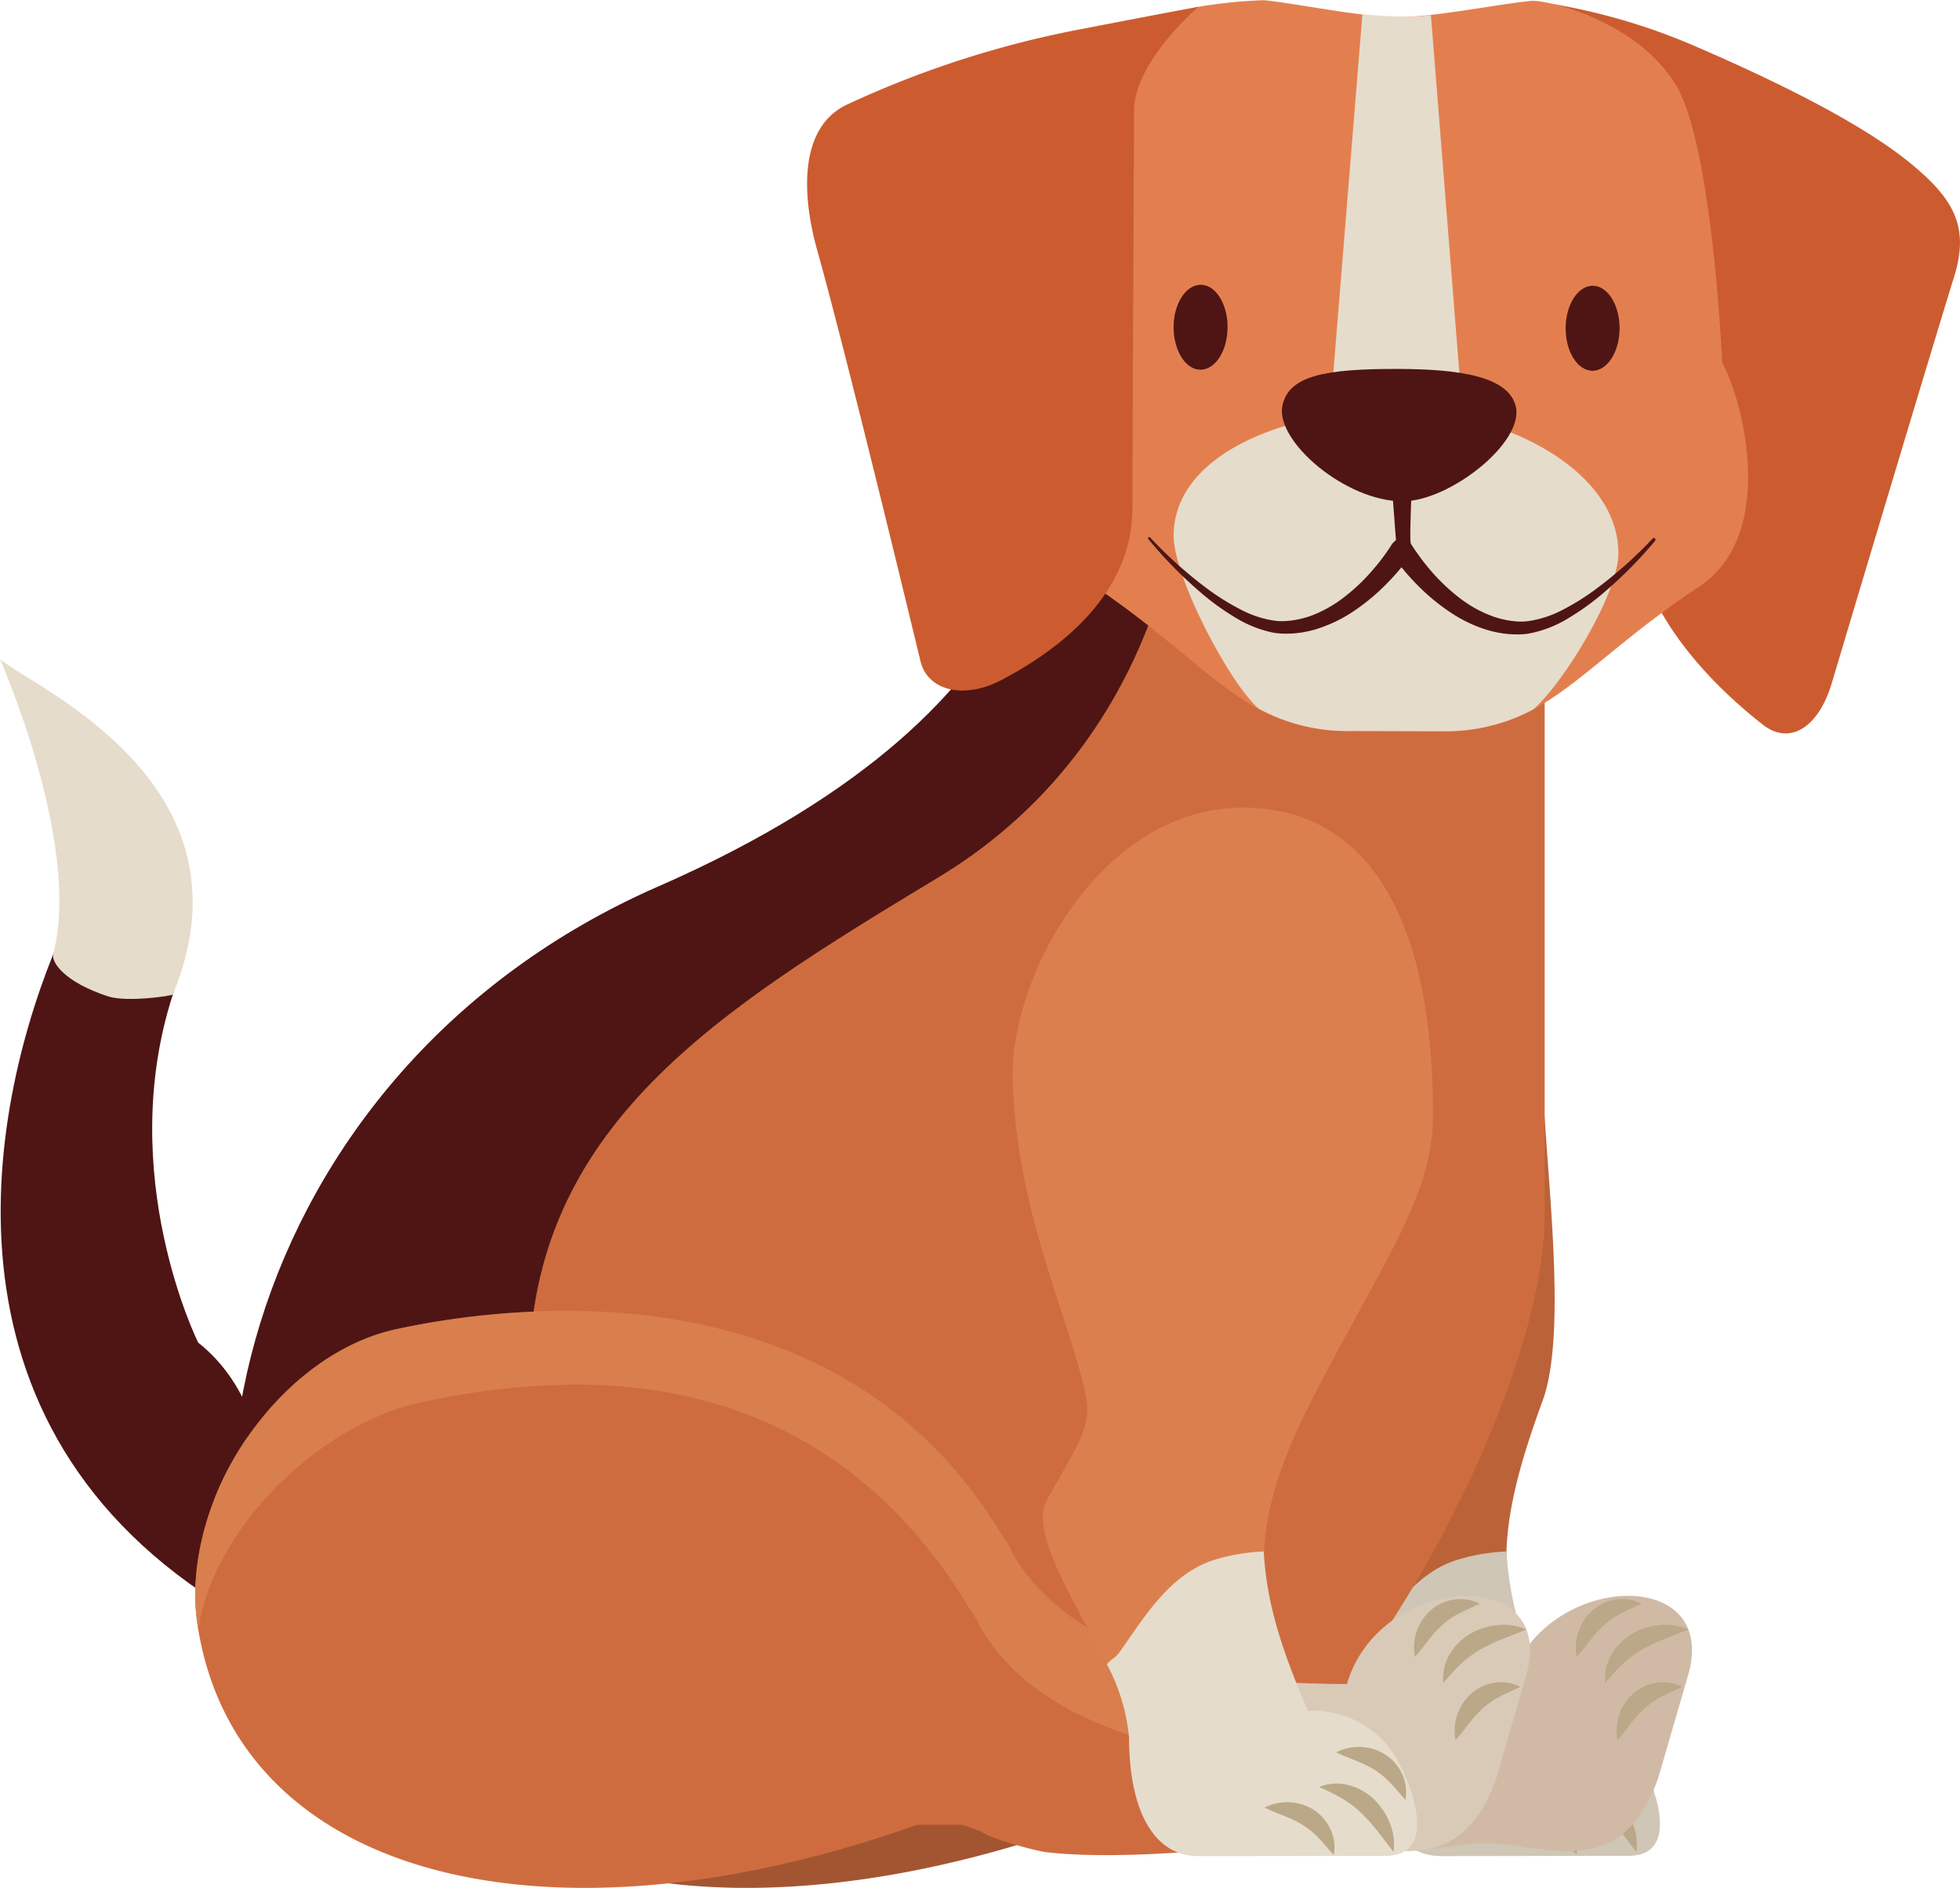 <?xml version="1.0" encoding="utf-8"?>
<svg xmlns="http://www.w3.org/2000/svg" xmlns:xlink="http://www.w3.org/1999/xlink" width="202.467" height="195" viewBox="0 0 202.467 195"><defs><clipPath id="a"><path d="M0,150.292H202.467v-195H0Z" transform="translate(0 44.708)" fill="none"/></clipPath></defs><g clip-path="url(#a)"><g transform="translate(129.683 81.931)"><path d="M22.864,21.81c0,8.344,2.8,26.855,0,34.466-5.5,14.934-4.623,20.578.523,32.586a8.869,8.869,0,0,1,9.216,4.5c1.186,2.085,4.183,9.434-1.287,9.434-5.374,0-16.081-.7-19.239-.7-4.715,0-6.433-4.287-6.433-11.148,0-6-11.628-19.619-8.893-24.443C.816,59.333,1.571,58.522.446,54.291-1.94,45.311-6.4,35.785-6.79,23.093-7.113,12.642-.405-6.488,14.4-6.488c10.6,0,8.466,4.453,8.466,28.3" transform="translate(6.802 6.488)" fill="#bb6239"/></g><g transform="translate(139.425 160.257)"><path d="M1,8.024C3.551,4.426,6.116.1,10.534-1.436A19.944,19.944,0,0,1,15.9-2.387c.318,5.352,1.753,9.9,4.571,16.456A9.974,9.974,0,0,1,29.8,19.321c1.226,2.15,4.314,9.731-1.33,9.731-5.539,0-16.051.026-19.309.026-4.868,0-7.171-5.169-7.171-12.247A19.747,19.747,0,0,0-.3,9.276C.188,8.678.55,8.648,1,8.024" transform="translate(0.296 2.387)" fill="#cfc6b5"/></g><g transform="translate(161.332 184.234)"><path d="M5.94,5.441a5.763,5.763,0,0,0-.366-2.922A6.794,6.794,0,0,0,3.907,0a5.868,5.868,0,0,0-2.7-1.483,4.774,4.774,0,0,0-2.975.222A19.964,19.964,0,0,1,.658-.064,10.786,10.786,0,0,1,2.577,1.4,16.8,16.8,0,0,1,4.252,3.255c.545.676,1.073,1.4,1.688,2.185" transform="translate(1.767 1.618)" fill="#bba888"/></g><g transform="translate(163.1 180.448)"><path d="M5.516,4.207a4.429,4.429,0,0,0-.292-2.582A4.718,4.718,0,0,0,3.449-.46,5.009,5.009,0,0,0,.871-1.25,5.178,5.178,0,0,0-1.641-.7c.794.4,1.54.65,2.216.938a10.72,10.72,0,0,1,1.832.92A8.644,8.644,0,0,1,3.946,2.44c.5.51.968,1.1,1.57,1.766" transform="translate(1.641 1.251)" fill="#bba888"/></g><g transform="translate(155.703 186.155)"><path d="M5.513,4.207a4.359,4.359,0,0,0-.292-2.582A4.732,4.732,0,0,0,3.45-.46,5.063,5.063,0,0,0,.872-1.25,5.178,5.178,0,0,0-1.64-.7c.794.4,1.54.65,2.22.938a10.836,10.836,0,0,1,1.828.92,8.8,8.8,0,0,1,1.54,1.274c.5.515.968,1.108,1.566,1.771" transform="translate(1.64 1.251)" fill="#bba888"/></g><g transform="translate(36.893 135.416)"><path d="M16.04,1.439C29.6-1.475,61.937-4.607,78.407,22.5c.153.253.31.5.467.741l.022-.065.2.4c.126.188.249.371.371.55l0,.153c8.88,16.09,34.745,14.581,34.745,14.581,3.271-11.279,21.145-12.937,17.857-1.609-1.213,4.161-3.023,10.4-3.023,10.4-3.005,8.361-8.069,7.554-13.229,6.747a20.626,20.626,0,0,0-6.385-.336c-8.736,1.439-19.937,2.181-26.362,1.4-1.112-.135-5.805-1.422-6.547-2.067,0,0-.781-.323-1.775-.659-1.265-.423-2.874-.846-3.638-.567-38.962,14.3-71.662,6.22-75.644-20.2C-6.453,19.3,3.7,4.086,16.04,1.439" transform="translate(4.771 0.428)" fill="#a35531"/></g><g transform="translate(138.677 173.606)"><path d="M.649,0C.37.375.086.746-.193,1.112.112,1.1.278,1.09.278,1.09A11.446,11.446,0,0,1,.649,0" transform="translate(0.193)" fill="#b56b40"/></g><g transform="translate(138.873 164.838)"><path d="M.567,10.043c.3-1.378.676-3.411,1.038-4.767,7.825.859,15.222.851,15.222.851,3.341-11.51,21.865-12.457,18.506-.894C34.1,9.48,32.246,15.848,32.246,15.848c-3.079,8.592-8.418,7.851-13.783,7.114A22.207,22.207,0,0,0,12,22.7a60.545,60.545,0,0,1-11.632.7,35.389,35.389,0,0,1,.2-13.351" transform="translate(0.169 2.987)" fill="#d0baa6"/></g><g transform="translate(165.793 167.836)"><path d="M6.643.377A5.709,5.709,0,0,0,3.734-.09,6.845,6.845,0,0,0,.851.8,6.009,6.009,0,0,0-1.33,2.985a4.777,4.777,0,0,0-.611,2.922,21.184,21.184,0,0,1,1.819-2A11.054,11.054,0,0,1,1.828,2.47,17.866,17.866,0,0,1,4.074,1.384c.8-.336,1.64-.646,2.569-1.008" transform="translate(1.976 0.112)" fill="#bba888"/></g><g transform="translate(162.782 165.175)"><path d="M5.238.366A4.386,4.386,0,0,0,2.673-.075,4.732,4.732,0,0,0,.178,1.046,5.094,5.094,0,0,0-1.3,3.3a5.237,5.237,0,0,0-.17,2.569C-.86,5.216-.411,4.566.052,4A10.756,10.756,0,0,1,1.443,2.5,8.5,8.5,0,0,1,3.1,1.378C3.733,1.042,4.431.754,5.238.366" transform="translate(1.558 0.109)" fill="#bba888"/></g><g transform="translate(166.986 173.764)"><path d="M5.234.366a4.372,4.372,0,0,0-2.56-.441A4.717,4.717,0,0,0,.179,1.046,5.021,5.021,0,0,0-1.3,3.3a5.219,5.219,0,0,0-.17,2.565C-.859,5.216-.414,4.57.048,4a11.046,11.046,0,0,1,1.4-1.5A8.6,8.6,0,0,1,3.1,1.378C3.734,1.037,4.432.754,5.234.366" transform="translate(1.557 0.109)" fill="#bba888"/></g><g transform="translate(24.154 47.948)"><path d="M7.845,108.315c-20.966-27.928-9.482-77.8,33.894-96.8,44.053-19.3,39.647-43.738,39.647-43.738l51.69,22.092v55.41c0,19.933-22.127,58.568-36.969,63.034Z" transform="translate(2.334 32.221)" fill="#cf6c3f"/></g><g transform="translate(23.9 47.838)"><path d="M33.971,33.71c44.057-19.3,39.647-43.738,39.647-43.738L87.51-4.087C86.9.37,83.065,20.591,62.949,32.747,40.238,46.468,20.654,58.476,20.654,84.2c0,16.98-6.656,35.826-15.9,46.307H.076c-20.971-27.928-9.487-77.794,33.894-96.8" transform="translate(10.105 10.028)" fill="#4e1514"/></g><g transform="translate(0.072 69.798)"><path d="M15.727,53.1s-8.649-17.355-2.621-35.97S-.215-12.847-3.73-15.795c0,0,8.453,18.868,4.484,28.743C-6.4,30.744-12.131,64.354,22.13,82.5c0,0,4.772-20.569-6.4-29.406" transform="translate(4.678 15.795)" fill="#4e1514"/></g><g transform="translate(0.001 68.093)"><path d="M13.763,26.688c-.057.144-4.763.829-6.686.2-4.545-1.483-5.888-3.542-5.67-4.379,2.962-11.366-5.5-30.449-5.5-30.449C-.592-4.991,22.756,4.9,13.763,26.688" transform="translate(4.094 7.939)" fill="#e6dccb"/></g><g transform="translate(160.497 0.43)"><path d="M0,0A64.177,64.177,0,0,1,14.167,4.152c8.274,3.55,17.425,7.986,22.606,12.217,4.588,3.742,6.176,6.625,4.61,11.715-2.735,8.867-9.2,30.475-12.662,42.059-1.374,4.615-4.362,6.442-7.118,4.279C16.278,70.249,8.427,62.485,8.082,52.776,7.55,38.029,0,0,0,0" transform="translate(0)" fill="#cc5c2f"/></g><g transform="translate(107.88 0)"><path d="M2.111,28.713,7.044.088l7.916-7.873a51.97,51.97,0,0,1,7.092-.737c3.707.388,10.062,1.749,13.791,1.74v.035l0-.035c3.734.031,10.093-1.291,13.8-1.666C51.18-8.6,60.522-6.476,64.613.245c3.777,6.2,4.78,28.652,4.78,28.652,2.3,4.279,5.587,17.852-2.338,23.125C54.268,60.527,51.415,67.048,40.214,67.013L35.648,67l0-.035V67l-4.562-.013C19.876,66.96,17.063,60.427,4.318,51.847-3.576,46.531-.209,32.979,2.111,28.713" transform="translate(0.628 8.541)" fill="#e37f4f"/></g><g transform="translate(121.236 1.476)"><path d="M12.438,31.932,15.8-9.5c.885.092,2.669.2,3.577.227a18.673,18.673,0,0,0,3.5-.144L26.182,32.15c8.453,1.906,16.077,7.114,16.06,14.044-.013,4.144-5.6,13.272-8.754,16.086a19.2,19.2,0,0,1-9.657,2.277l-4.562-.013,0-.035,0,.035-4.567-.013A19.146,19.146,0,0,1,5.049,62.2C1.913,59.371-3.713,48.511-3.7,44.367c.017-6.909,7.685-11.013,16.138-12.435" transform="translate(3.7 9.499)" fill="#e6dccb"/></g><g transform="translate(121.233 29.41)"><path d="M0,3.375c0,2.425,1.234,4.4,2.774,4.4s2.791-1.958,2.8-4.383S4.335-1,2.8-1,0,.954,0,3.375" transform="translate(0 1.004)" fill="#4e1514"/></g><g transform="translate(161.732 29.518)"><path d="M0,3.378C-.009,5.8,1.234,7.771,2.77,7.775S5.561,5.817,5.57,3.4,4.336-1,2.8-1.005,0,.953,0,3.378" transform="translate(0 1.005)" fill="#4e1514"/></g><g transform="translate(83.375 0.71)"><path d="M31.15,0S30.77.031,19.386,2.233A102.368,102.368,0,0,0-5.183,10.11C-10.29,12.557-9.7,19.85-8.249,25.04-5.475,34.967.016,57.526,2.437,67.562c.733,3.066,4.449,4.021,8.383,1.963,5.971-3.132,13.5-8.837,13.521-17.734.061-21.935.126-29.07.166-41.03C24.516,5.653,31.15,0,31.15,0" transform="translate(9.266)" fill="#cc5c2f"/></g><g transform="translate(132.412 38.108)"><path d="M18.622,2.975C17.876-.113,12.83-.867,6.5-.885c-7.659-.022-11.345.72-11.981,3.8-.755,3.611,6.455,9.857,12.4,9.875,4.837.013,12.609-6.071,11.707-9.814" transform="translate(5.54 0.885)" fill="#4e1514"/></g><g transform="translate(118.59 50.824)"><path d="M.013,3.59.192,3.6h0a44.1,44.1,0,0,0,5.941,5.33,24.745,24.745,0,0,0,3.363,2.1,10.8,10.8,0,0,0,3.633,1.2,5.87,5.87,0,0,0,.916.035c.314-.013.624-.044.938-.087a9.965,9.965,0,0,0,1.832-.458,12.915,12.915,0,0,0,3.306-1.828,19.4,19.4,0,0,0,2.818-2.6c.423-.475.833-.973,1.221-1.479.192-.257.375-.515.554-.772s.371-.536.5-.768l.393-.384-.375-4.959,1.985,0s-.222,5.081-.074,5.321l.009.022c.148.231.323.515.506.768s.366.523.554.772c.384.515.789,1.008,1.213,1.487a19.79,19.79,0,0,0,2.8,2.608,12.743,12.743,0,0,0,3.306,1.836,9.239,9.239,0,0,0,1.814.467c.31.048.628.079.938.1h.454l.458-.035A11.015,11.015,0,0,0,42.827,11.1,24.79,24.79,0,0,0,46.19,9.007a43.725,43.725,0,0,0,5.958-5.3l0,0,.236-.017.026.24A44.407,44.407,0,0,1,46.7,9.64a25.645,25.645,0,0,1-3.358,2.368,12.01,12.01,0,0,1-3.965,1.531c-.183.035-.366.057-.554.074l-.288.017-.126.009-.148,0c-.362,0-.728-.013-1.095-.044a11.1,11.1,0,0,1-2.137-.419,14.352,14.352,0,0,1-3.86-1.858,21.151,21.151,0,0,1-3.245-2.678q-.739-.739-1.413-1.535L26.179,6.7l-.34.41c-.454.528-.929,1.034-1.426,1.527a21.73,21.73,0,0,1-3.254,2.656,14.806,14.806,0,0,1-3.873,1.828,11.391,11.391,0,0,1-2.142.406c-.362.026-.728.039-1.09.031a7.275,7.275,0,0,1-1.112-.1A12.133,12.133,0,0,1,9,11.886,25.122,25.122,0,0,1,5.662,9.5,44.322,44.322,0,0,1,0,3.756Z" transform="translate(0.004 1.068)" fill="#4e1514"/></g><g transform="translate(20.167 135.416)"><path d="M16.042,1.439C29.594-1.475,61.944-4.607,78.405,22.5c.157.253.318.5.475.741l.017-.065.2.4c.122.188.249.371.371.55l0,.153c8.88,16.09,34.74,14.581,34.74,14.581,3.276-11.279,21.15-12.937,17.861-1.609-1.213,4.161-3.027,10.4-3.027,10.4-3,8.361-8.065,7.554-13.224,6.747a20.654,20.654,0,0,0-6.39-.336c-8.732,1.439-19.933,2.181-26.362,1.4-1.108-.135-5.8-1.422-6.538-2.067,0,0-.785-.323-1.78-.659-1.269-.423-2.879-.846-3.642-.567-38.958,14.3-71.653,6.22-75.644-20.2C-6.451,19.3,3.7,4.086,16.042,1.439" transform="translate(4.772 0.428)" fill="#cf6c3f"/></g><g transform="translate(20.168 164.01)"><path d="M.007,0C0,.209,0,.419,0,.628,0,.419,0,.209.007,0h0" transform="translate(0.002)" fill="#f2ede4"/></g><g transform="translate(55.118 135.388)"><path d="M37.986,19.04v.022c4.261,7.724,12.435,11.393,19.784,13.12-7.45-2.351-15.693-5.727-19.784-13.142M-8.02-5.664c-1.112,0-2.207.026-3.276.07a.074.074,0,0,1,0,.031q1.609-.072,3.284-.07c15.017,0,33.689,4.4,44.942,22.92.157.257.318.5.475.741l.017-.061.2.4c.122.183.249.371.371.545v-.026c-.122-.174-.249-.362-.371-.545l-.2-.4-.017.065c-.157-.249-.318-.493-.475-.75C25.674-1.267,7-5.664-8.02-5.664" transform="translate(11.3 5.664)" fill="#d87f4d"/></g><g transform="translate(26.319 135.458)"><path d="M22.2,0A84.538,84.538,0,0,0,8.06,1.8C2.39,3.014-2.814,6.878-6.6,11.933l.009.017C-2.805,6.9,2.394,3.04,8.06,1.823A85.468,85.468,0,0,1,22.2.026.055.055,0,0,0,22.2,0" transform="translate(6.604)" fill="#68251e"/></g><g transform="translate(20.176 147.391)"><path d="M4.737,0A29.85,29.85,0,0,0-1.409,16.618s0,0,0,0A29.8,29.8,0,0,1,4.741.017Z" transform="translate(1.409)" fill="#68251e"/></g><g transform="translate(20.169 135.417)"><path d="M29.468,0q-1.675,0-3.284.07a84.6,84.6,0,0,0-14.136,1.8C6.386,3.084,1.183,6.948-2.607,11.994a29.824,29.824,0,0,0-6.15,16.6c0,.209-.009.414-.009.624a20.953,20.953,0,0,0,.231,3.149l.079.462c1.71-10.76,12.8-21.189,22.938-23.37A76.591,76.591,0,0,1,30.519,7.6c13.316,0,29.306,4.4,40.568,22.925.148.257.305.506.462.746l.026-.061.2.393c.122.188.244.375.371.554v.148c7.293,13.22,28.3,14.4,35.556,14.4,1.579,0,2.508-.052,2.508-.052,1.378-4.745-6.246-6.084-14.956-8.837-7.349-1.727-15.527-5.4-19.789-13.115l0-.026h0l.009-.126c-.122-.179-.249-.362-.371-.55l-.2-.4-.017.065c-.161-.244-.318-.489-.475-.746C63.157,4.4,44.485,0,29.468,0" transform="translate(8.766 0)" fill="#d87f4d"/></g><g transform="translate(122.151 164.839)"><path d="M.567,10.042C.855,8.664,1.243,6.631,1.6,5.275c7.825.859,15.218.851,15.218.851,3.345-11.51,21.869-12.457,18.511-.89-1.239,4.24-3.084,10.616-3.084,10.616C27.905,27.951,19.082,21.531,12,22.7a60.545,60.545,0,0,1-11.628.7A35.3,35.3,0,0,1,.567,10.042" transform="translate(0.169 2.987)" fill="#d9cab8"/></g><g transform="translate(149.069 167.836)"><path d="M6.641.377A5.694,5.694,0,0,0,3.732-.09,6.846,6.846,0,0,0,.853.8,6.009,6.009,0,0,0-1.328,2.985a4.842,4.842,0,0,0-.615,2.922,20.083,20.083,0,0,1,1.828-2A11.023,11.023,0,0,1,1.83,2.47,17.3,17.3,0,0,1,4.076,1.384c.8-.336,1.64-.646,2.565-1.008" transform="translate(1.976 0.112)" fill="#bba888"/></g><g transform="translate(146.061 165.175)"><path d="M5.237.366A4.38,4.38,0,0,0,2.672-.075,4.732,4.732,0,0,0,.177,1.046,5.057,5.057,0,0,0-1.3,3.3a5.289,5.289,0,0,0-.17,2.569C-.861,5.216-.416,4.566.051,4a11.046,11.046,0,0,1,1.4-1.5A8.34,8.34,0,0,1,3.1,1.378C3.732,1.042,4.43.754,5.237.366" transform="translate(1.558 0.109)" fill="#bba888"/></g><g transform="translate(150.261 173.764)"><path d="M5.238.366A4.386,4.386,0,0,0,2.674-.075,4.732,4.732,0,0,0,.179,1.046,5.021,5.021,0,0,0-1.3,3.3a5.219,5.219,0,0,0-.17,2.565C-.859,5.216-.41,4.57.052,4a10.776,10.776,0,0,1,1.4-1.5A8.214,8.214,0,0,1,3.1,1.378c.637-.34,1.33-.624,2.137-1.012" transform="translate(1.558 0.109)" fill="#bba888"/></g><g transform="translate(104.599 83.429)"><path d="M33.468,24.5c0,8.339-5.09,14.952-12.378,29.105s-6.006,20.953-.859,32.961a8.883,8.883,0,0,1,9.22,4.5c1.182,2.085,4.178,9.434-1.291,9.434-5.369,0-16.077-.693-19.239-.693-4.715,0-6.433-4.292-6.433-11.153,0-6-11.628-19.619-8.9-24.438,4.069-7.179,4.828-7.986,3.7-12.221-2.386-8.981-6.848-18.5-7.24-31.194C-10.266,10.343-.941-7.287,13.862-7.287c10.6,0,19.606,7.934,19.606,31.783" transform="translate(9.956 7.287)" fill="#dc7f4f"/></g><g transform="translate(114.343 160.257)"><path d="M1,8.024C3.546,4.426,6.11.1,10.533-1.436A19.882,19.882,0,0,1,15.9-2.387c.318,5.347,1.758,9.9,4.567,16.456A10,10,0,0,1,29.8,19.321c1.217,2.15,4.314,9.735-1.326,9.735-5.544,0-16.051.022-19.313.022-4.868,0-7.171-5.169-7.171-12.247A19.864,19.864,0,0,0-.3,9.272c.48-.593.846-.624,1.3-1.247" transform="translate(0.297 2.387)" fill="#e6dccb"/></g><g transform="translate(136.246 184.234)"><path d="M5.94,5.441a5.763,5.763,0,0,0-.366-2.922A6.891,6.891,0,0,0,3.912,0a5.9,5.9,0,0,0-2.7-1.483,4.776,4.776,0,0,0-2.975.222A19.349,19.349,0,0,1,.658-.064,10.818,10.818,0,0,1,2.582,1.4,17.7,17.7,0,0,1,4.252,3.255c.545.676,1.077,1.4,1.688,2.185" transform="translate(1.767 1.618)" fill="#bba888"/></g><g transform="translate(138.016 180.448)"><path d="M5.516,4.207a4.4,4.4,0,0,0-.3-2.582A4.663,4.663,0,0,0,3.445-.46,4.969,4.969,0,0,0,.871-1.25,5.189,5.189,0,0,0-1.641-.7c.8.4,1.544.65,2.22.938a11,11,0,0,1,1.828.92A8.963,8.963,0,0,1,3.946,2.44c.5.51.973,1.1,1.57,1.766" transform="translate(1.641 1.251)" fill="#bba888"/></g><g transform="translate(130.62 186.155)"><path d="M5.513,4.207a4.327,4.327,0,0,0-.3-2.582A4.722,4.722,0,0,0,3.45-.46,5.063,5.063,0,0,0,.872-1.25,5.178,5.178,0,0,0-1.64-.7c.794.4,1.544.65,2.216.938a10.673,10.673,0,0,1,1.828.92,8.647,8.647,0,0,1,1.54,1.274c.5.515.973,1.108,1.57,1.771" transform="translate(1.64 1.251)" fill="#bba888"/></g></g></svg>